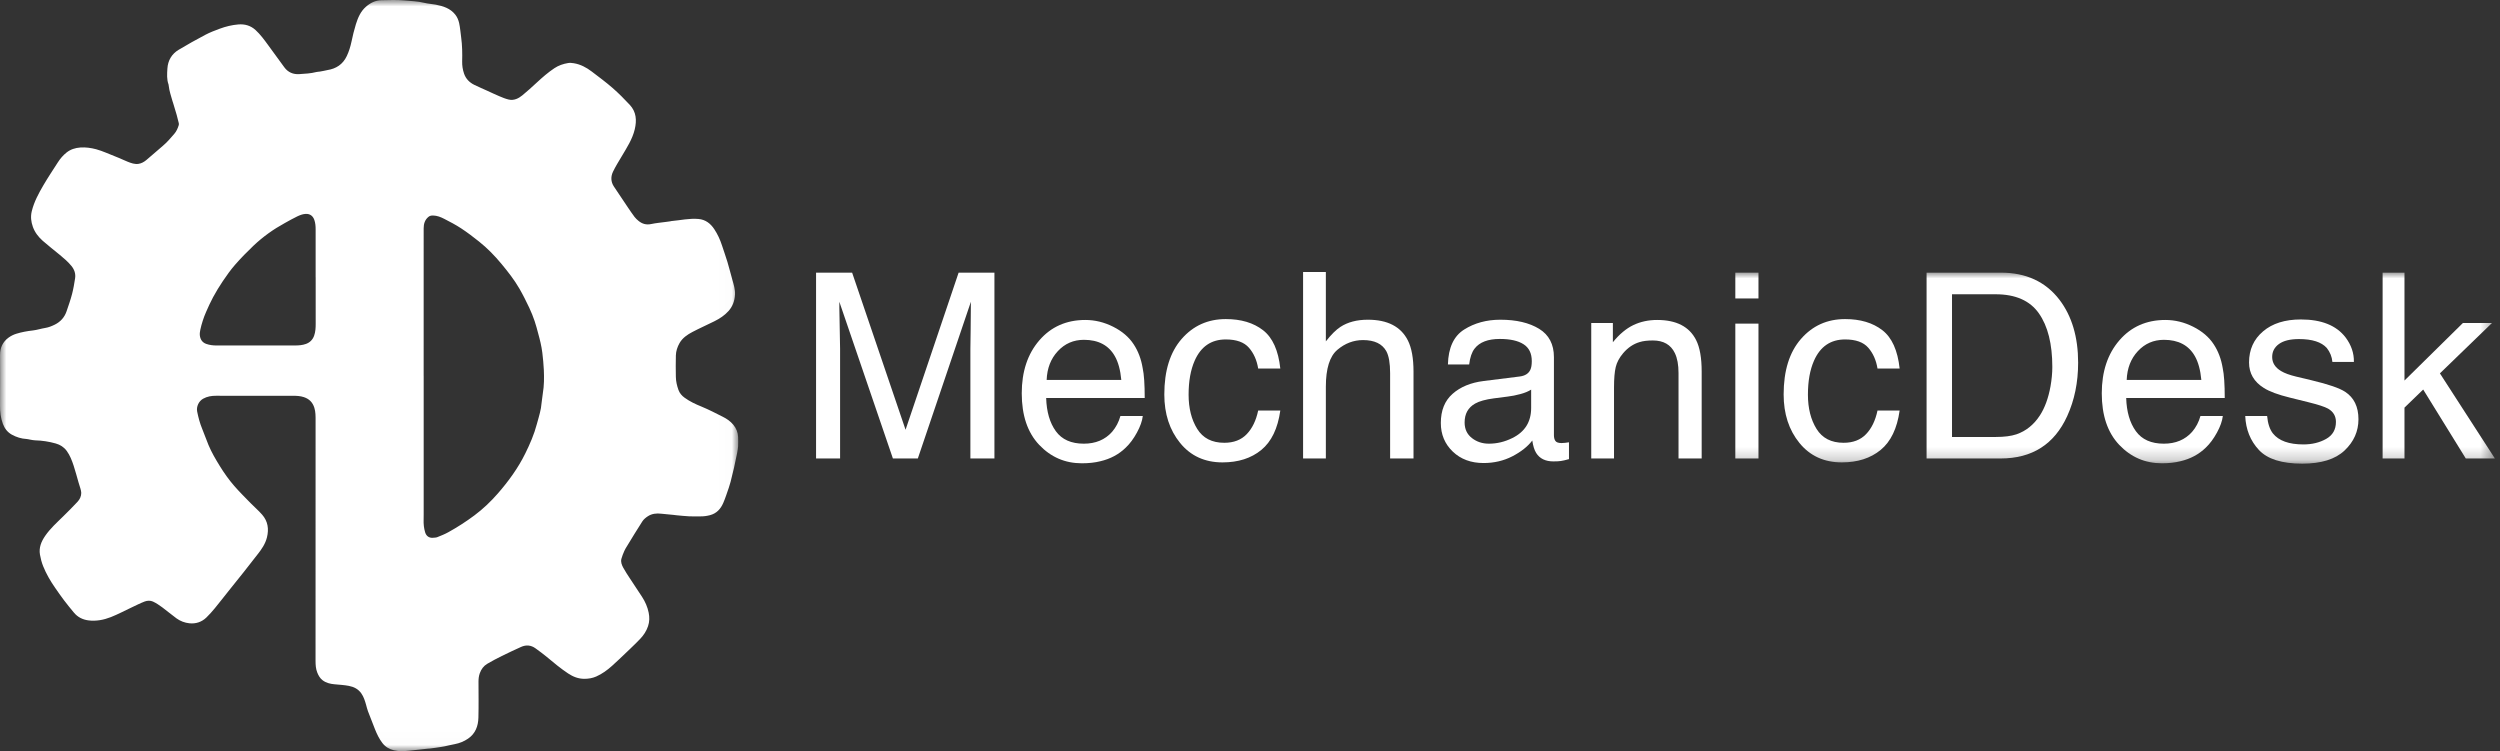 <?xml version="1.0" encoding="UTF-8"?>
<svg width="193px" height="58px" viewBox="0 0 193 58" version="1.1" xmlns="http://www.w3.org/2000/svg" xmlns:xlink="http://www.w3.org/1999/xlink">
    <rect x="0" y="0" width="193" height="58" fill="#333333" stroke="none"/>
    <!-- Generator: Sketch 42 (36781) - http://www.bohemiancoding.com/sketch -->
    <title>Group</title>
    <desc>Created with Sketch.</desc>
    <defs>
        <polygon id="path-1" points="56.99 57.988 56.99 9.89816043e-05 -1.16638694e-06 9.89816043e-05 -1.16638694e-06 57.988 56.99 57.988"></polygon>
        <polygon id="path-3" points="0 14.795 129.605 14.795 129.605 -0 0 -0"></polygon>
    </defs>
    <g id="logos-white" stroke="none" stroke-width="1" fill="none" fill-rule="evenodd">
        <g id="mechanicdesk" transform="translate(-13, -11)">
            <g id="Group" transform="translate(13, 11)">
                <g id="mechanicdesk">
                    <mask id="mask-2" fill="white">
                        <use xlink:href="#path-1"></use>
                    </mask>
                    <g id="Clip-2"></g>
                    <path d="M24.37,21.404 L24.367,21.404 C24.367,20.171 24.366,18.938 24.367,17.705 C24.367,17.46 24.349,17.221 24.268,16.983 C24.157,16.658 23.918,16.49 23.576,16.514 C23.35,16.53 23.144,16.614 22.948,16.706 C22.619,16.86 22.306,17.047 21.986,17.22 C21.106,17.699 20.295,18.28 19.568,18.969 C19.075,19.436 18.599,19.925 18.152,20.435 C17.806,20.83 17.501,21.263 17.206,21.698 C16.933,22.1 16.682,22.52 16.449,22.946 C16.249,23.312 16.082,23.696 15.912,24.077 C15.813,24.299 15.728,24.528 15.653,24.759 C15.578,24.99 15.513,25.226 15.463,25.463 C15.432,25.611 15.41,25.77 15.43,25.917 C15.471,26.215 15.625,26.445 15.922,26.549 C16.183,26.641 16.451,26.672 16.73,26.671 C18.745,26.665 20.76,26.665 22.775,26.67 C23.069,26.671 23.356,26.648 23.63,26.547 C23.93,26.437 24.141,26.221 24.25,25.917 C24.357,25.617 24.371,25.304 24.371,24.989 C24.369,23.794 24.37,22.599 24.37,21.404 L24.37,21.404 Z M32.706,29.023 L32.708,29.023 C32.708,32.585 32.708,36.146 32.708,39.708 C32.708,39.846 32.709,39.984 32.704,40.121 C32.692,40.453 32.725,40.777 32.821,41.096 C32.907,41.381 33.123,41.539 33.418,41.516 C33.532,41.506 33.654,41.51 33.757,41.469 C34.045,41.355 34.336,41.239 34.607,41.089 C35.306,40.703 35.977,40.271 36.618,39.793 C37.288,39.294 37.891,38.719 38.438,38.091 C39.261,37.146 39.996,36.137 40.553,35.005 C40.913,34.274 41.237,33.531 41.444,32.741 C41.489,32.572 41.541,32.405 41.585,32.236 C41.647,31.993 41.721,31.751 41.76,31.504 C41.821,31.127 41.842,30.744 41.906,30.369 C42.009,29.767 42.01,29.163 41.984,28.559 C41.965,28.116 41.918,27.674 41.868,27.233 C41.839,26.976 41.786,26.72 41.732,26.467 C41.68,26.229 41.616,25.994 41.552,25.759 C41.464,25.437 41.385,25.111 41.276,24.796 C41.154,24.445 41.02,24.096 40.86,23.761 C40.622,23.26 40.375,22.76 40.097,22.28 C39.703,21.598 39.216,20.979 38.714,20.373 C38.191,19.741 37.621,19.157 36.981,18.647 C36.535,18.291 36.079,17.944 35.603,17.631 C35.185,17.356 34.739,17.123 34.294,16.895 C34.026,16.757 33.742,16.642 33.429,16.637 C33.294,16.635 33.178,16.657 33.069,16.748 C32.794,16.979 32.707,17.287 32.707,17.626 C32.705,21.425 32.706,25.224 32.706,29.023 L32.706,29.023 Z M19.69,30.554 C18.69,30.554 17.69,30.556 16.69,30.553 C16.335,30.551 15.996,30.604 15.681,30.781 C15.343,30.969 15.146,31.396 15.221,31.773 C15.314,32.236 15.434,32.689 15.617,33.127 C15.786,33.532 15.926,33.95 16.096,34.356 C16.334,34.925 16.647,35.456 16.971,35.981 C17.304,36.521 17.671,37.039 18.086,37.516 C18.487,37.976 18.922,38.406 19.348,38.843 C19.641,39.144 19.963,39.417 20.238,39.733 C20.682,40.242 20.771,40.838 20.608,41.49 C20.484,41.987 20.206,42.389 19.898,42.78 C19.539,43.235 19.186,43.696 18.826,44.151 C18.447,44.63 18.062,45.104 17.681,45.581 C17.314,46.04 16.954,46.506 16.581,46.96 C16.377,47.207 16.164,47.448 15.934,47.671 C15.568,48.025 15.11,48.171 14.614,48.117 C14.26,48.079 13.917,47.95 13.624,47.737 C13.249,47.464 12.896,47.16 12.522,46.884 C12.296,46.718 12.06,46.557 11.807,46.44 C11.606,46.348 11.362,46.361 11.156,46.441 C10.804,46.577 10.466,46.752 10.123,46.913 C9.602,47.157 9.092,47.431 8.557,47.641 C8.002,47.859 7.413,47.972 6.812,47.892 C6.379,47.833 5.998,47.644 5.712,47.3 C5.449,46.984 5.188,46.664 4.939,46.336 C4.7,46.02 4.475,45.693 4.248,45.368 C3.887,44.848 3.57,44.301 3.333,43.714 C3.217,43.426 3.137,43.119 3.084,42.813 C2.992,42.277 3.185,41.81 3.484,41.374 C3.877,40.802 4.39,40.344 4.88,39.862 C5.256,39.493 5.629,39.121 5.987,38.735 C6.16,38.549 6.273,38.316 6.273,38.052 C6.272,37.941 6.24,37.828 6.21,37.719 C6.166,37.558 6.109,37.4 6.062,37.24 C5.936,36.81 5.826,36.375 5.685,35.95 C5.553,35.555 5.408,35.164 5.157,34.818 C4.939,34.517 4.644,34.333 4.307,34.238 C3.787,34.091 3.253,34.007 2.709,33.994 C2.581,33.991 2.453,33.96 2.325,33.939 C2.235,33.924 2.145,33.896 2.055,33.891 C1.645,33.869 1.265,33.75 0.908,33.552 C0.574,33.365 0.355,33.074 0.223,32.723 C0.052,32.269 -0.003,31.794 0,31.307 C0.01,30.005 0.005,28.702 0.003,27.4 C0.002,26.841 0.216,26.386 0.665,26.061 C0.84,25.934 1.045,25.832 1.251,25.768 C1.671,25.637 2.105,25.559 2.545,25.51 C2.86,25.474 3.167,25.37 3.482,25.319 C3.749,25.277 3.992,25.179 4.23,25.061 C4.673,24.842 4.982,24.496 5.141,24.026 C5.29,23.588 5.445,23.15 5.562,22.702 C5.666,22.305 5.734,21.897 5.797,21.49 C5.853,21.132 5.744,20.814 5.514,20.531 C5.247,20.202 4.925,19.933 4.602,19.665 C4.168,19.305 3.719,18.961 3.297,18.588 C2.964,18.293 2.69,17.94 2.538,17.514 C2.399,17.122 2.349,16.727 2.454,16.301 C2.634,15.571 2.986,14.926 3.357,14.29 C3.707,13.692 4.094,13.115 4.467,12.532 C4.65,12.247 4.868,11.99 5.133,11.779 C5.445,11.53 5.807,11.415 6.205,11.387 C6.621,11.358 7.027,11.418 7.425,11.522 C7.68,11.589 7.927,11.689 8.174,11.784 C8.526,11.921 8.876,12.065 9.225,12.211 C9.441,12.301 9.652,12.405 9.87,12.491 C10.132,12.594 10.4,12.692 10.688,12.651 C10.919,12.617 11.122,12.501 11.297,12.355 C11.73,11.994 12.149,11.615 12.581,11.251 C12.904,10.978 13.174,10.658 13.449,10.34 C13.617,10.147 13.719,9.919 13.794,9.678 C13.809,9.628 13.816,9.569 13.805,9.519 C13.755,9.304 13.702,9.09 13.642,8.878 C13.557,8.579 13.464,8.282 13.375,7.985 C13.357,7.926 13.335,7.87 13.318,7.811 C13.211,7.423 13.073,7.043 13.029,6.64 C13.025,6.602 13.025,6.562 13.012,6.527 C12.864,6.126 12.899,5.706 12.923,5.298 C12.959,4.674 13.255,4.167 13.792,3.844 C14.468,3.438 15.158,3.054 15.855,2.686 C16.208,2.5 16.586,2.356 16.962,2.217 C17.425,2.045 17.907,1.928 18.399,1.887 C18.893,1.846 19.347,1.971 19.726,2.317 C20.095,2.655 20.388,3.055 20.681,3.456 C21.105,4.034 21.527,4.614 21.949,5.194 C22.235,5.586 22.638,5.753 23.101,5.722 C23.54,5.692 23.984,5.675 24.415,5.562 C24.503,5.539 24.597,5.541 24.687,5.527 C24.784,5.512 24.881,5.492 24.978,5.473 C25.074,5.453 25.17,5.427 25.267,5.412 C25.951,5.305 26.47,4.968 26.772,4.327 C26.938,3.974 27.052,3.607 27.133,3.224 C27.229,2.77 27.336,2.317 27.474,1.874 C27.632,1.371 27.834,0.885 28.248,0.523 C28.592,0.222 28.982,0.026 29.441,0.017 C30.036,0.006 30.636,-0.023 31.226,0.035 C31.732,0.085 32.245,0.093 32.745,0.218 C33.039,0.292 33.347,0.303 33.645,0.361 C34.219,0.473 34.763,0.642 35.15,1.133 C35.306,1.332 35.396,1.556 35.448,1.793 C35.526,2.15 35.551,2.517 35.601,2.88 C35.687,3.498 35.694,4.117 35.679,4.736 C35.671,5.064 35.722,5.381 35.825,5.683 C35.96,6.082 36.244,6.371 36.622,6.554 C36.956,6.716 37.297,6.862 37.634,7.015 C37.937,7.153 38.237,7.298 38.544,7.426 C38.781,7.526 39.022,7.628 39.271,7.685 C39.674,7.778 40.024,7.606 40.324,7.361 C40.714,7.043 41.085,6.701 41.455,6.36 C41.881,5.966 42.317,5.585 42.802,5.263 C43.125,5.049 43.482,4.929 43.858,4.866 C43.997,4.843 44.148,4.858 44.289,4.88 C44.812,4.963 45.267,5.207 45.682,5.522 C46.228,5.937 46.78,6.346 47.297,6.796 C47.762,7.202 48.198,7.644 48.62,8.096 C49.125,8.637 49.168,9.289 49.003,9.982 C48.821,10.747 48.398,11.389 48.007,12.05 C47.772,12.45 47.52,12.843 47.321,13.262 C47.144,13.636 47.152,14.035 47.391,14.397 C47.743,14.932 48.102,15.463 48.46,15.993 C48.631,16.246 48.802,16.499 48.985,16.743 C49.071,16.857 49.181,16.958 49.292,17.05 C49.577,17.285 49.892,17.376 50.269,17.296 C50.647,17.216 51.035,17.183 51.419,17.13 C51.525,17.115 51.631,17.102 51.736,17.087 C51.766,17.082 51.796,17.07 51.826,17.067 C52.523,17.006 53.213,16.843 53.919,16.904 C54.462,16.95 54.851,17.252 55.142,17.691 C55.399,18.08 55.593,18.501 55.737,18.946 C55.875,19.372 56.028,19.793 56.157,20.221 C56.295,20.679 56.408,21.145 56.539,21.605 C56.646,21.98 56.765,22.355 56.742,22.749 C56.715,23.216 56.566,23.645 56.25,24.003 C55.942,24.351 55.558,24.598 55.148,24.803 C54.586,25.085 54.008,25.337 53.452,25.63 C53.061,25.836 52.691,26.085 52.461,26.486 C52.292,26.782 52.187,27.103 52.177,27.441 C52.161,27.992 52.167,28.544 52.176,29.095 C52.181,29.441 52.261,29.775 52.376,30.101 C52.467,30.356 52.637,30.549 52.85,30.703 C53.251,30.995 53.696,31.203 54.155,31.388 C54.442,31.504 54.722,31.64 55.002,31.774 C55.268,31.902 55.528,32.041 55.792,32.171 C56.103,32.324 56.385,32.519 56.607,32.785 C56.837,33.06 56.97,33.383 56.983,33.745 C56.992,33.982 56.993,34.221 56.982,34.457 C56.974,34.617 56.94,34.774 56.915,34.933 C56.904,35.001 56.887,35.067 56.873,35.135 C56.804,35.462 56.74,35.791 56.665,36.117 C56.582,36.48 56.491,36.841 56.399,37.202 C56.361,37.349 56.318,37.496 56.268,37.639 C56.127,38.04 56.002,38.448 55.832,38.836 C55.633,39.29 55.325,39.636 54.811,39.771 C54.57,39.834 54.335,39.866 54.09,39.864 C53.8,39.861 53.51,39.875 53.22,39.861 C52.894,39.846 52.568,39.809 52.242,39.78 C52.159,39.772 52.076,39.758 51.992,39.75 C51.681,39.719 51.369,39.696 51.059,39.659 C50.685,39.614 50.324,39.649 50.006,39.86 C49.85,39.963 49.693,40.091 49.593,40.245 C49.183,40.878 48.795,41.525 48.401,42.168 C48.329,42.285 48.255,42.401 48.201,42.526 C48.114,42.728 48.026,42.932 47.971,43.144 C47.909,43.385 48.002,43.618 48.113,43.824 C48.271,44.118 48.461,44.396 48.643,44.676 C48.947,45.142 49.257,45.604 49.562,46.07 C49.811,46.449 49.991,46.865 50.079,47.304 C50.146,47.642 50.148,47.994 50.028,48.344 C49.899,48.724 49.684,49.048 49.418,49.325 C48.9,49.864 48.348,50.37 47.808,50.888 C47.626,51.063 47.441,51.234 47.253,51.401 C46.882,51.732 46.484,52.026 46.027,52.227 C45.738,52.354 45.435,52.404 45.117,52.405 C44.648,52.408 44.237,52.241 43.859,51.991 C43.281,51.608 42.749,51.162 42.216,50.718 C41.936,50.484 41.639,50.269 41.344,50.054 C40.994,49.799 40.614,49.767 40.224,49.944 C39.727,50.169 39.233,50.399 38.744,50.641 C38.364,50.829 37.987,51.027 37.621,51.242 C37.339,51.407 37.152,51.659 37.039,51.976 C36.962,52.192 36.94,52.405 36.94,52.628 C36.941,53.555 36.958,54.482 36.933,55.408 C36.915,56.057 36.703,56.637 36.133,57.025 C35.821,57.237 35.481,57.376 35.111,57.446 C34.843,57.496 34.577,57.562 34.311,57.619 C34.221,57.638 34.131,57.652 34.041,57.666 C33.906,57.688 33.77,57.708 33.634,57.727 C33.484,57.749 33.333,57.769 33.182,57.787 C33.137,57.793 33.09,57.79 33.045,57.795 C32.568,57.846 32.091,57.903 31.613,57.95 C31.211,57.989 30.81,58.02 30.407,57.922 C30.043,57.834 29.745,57.653 29.52,57.36 C29.269,57.032 29.091,56.66 28.94,56.276 C28.762,55.824 28.582,55.373 28.411,54.918 C28.349,54.755 28.31,54.583 28.263,54.415 C28.175,54.108 28.082,53.801 27.897,53.535 C27.662,53.199 27.332,53.026 26.932,52.95 C26.563,52.879 26.191,52.862 25.82,52.826 C25.5,52.796 25.18,52.725 24.905,52.516 C24.7,52.359 24.586,52.149 24.495,51.925 C24.38,51.64 24.36,51.335 24.36,51.025 C24.364,44.836 24.363,38.647 24.363,32.458 C24.363,32.129 24.368,31.805 24.268,31.482 C24.136,31.059 23.871,30.796 23.457,30.658 C23.175,30.565 22.89,30.554 22.599,30.556 C21.629,30.559 20.66,30.557 19.69,30.557 L19.69,30.554 Z" id="Fill-1" fill="#FFFFFF" mask="url(#mask-2)"></path>
                </g>
                <g id="Page-1" transform="translate(63, 21)">
                    <path d="M0,0.049 L2.784,0.049 L6.909,12.178 L11.005,0.049 L13.77,0.049 L13.77,14.395 L11.914,14.395 L11.914,5.928 C11.914,5.635 11.92,5.15 11.934,4.473 C11.947,3.796 11.953,3.07 11.953,2.295 L7.857,14.395 L5.932,14.395 L1.797,2.295 L1.797,2.735 C1.797,3.086 1.807,3.621 1.826,4.341 C1.846,5.061 1.855,5.589 1.855,5.928 L1.855,14.395 L0,14.395 L0,0.049 Z" id="Fill-1" fill="#FFFFFF"></path>
                    <path d="M23.564,8.33 C23.494,7.568 23.328,6.96 23.07,6.504 C22.593,5.657 21.796,5.234 20.678,5.234 C19.878,5.234 19.207,5.525 18.665,6.108 C18.122,6.691 17.835,7.432 17.802,8.33 L23.564,8.33 Z M22.936,4.224 C23.627,4.572 24.154,5.022 24.517,5.576 C24.866,6.103 25.099,6.719 25.215,7.422 C25.32,7.903 25.372,8.672 25.372,9.726 L17.764,9.726 C17.796,10.791 18.044,11.644 18.509,12.287 C18.976,12.931 19.695,13.252 20.671,13.252 C21.581,13.252 22.308,12.948 22.851,12.34 C23.154,11.986 23.369,11.578 23.497,11.113 L25.224,11.113 C25.18,11.497 25.027,11.926 24.77,12.397 C24.514,12.869 24.227,13.255 23.91,13.555 C23.38,14.075 22.724,14.427 21.942,14.609 C21.523,14.714 21.047,14.766 20.517,14.766 C19.224,14.766 18.128,14.292 17.227,13.345 C16.328,12.397 15.879,11.071 15.879,9.365 C15.879,7.685 16.332,6.321 17.238,5.273 C18.143,4.226 19.328,3.701 20.791,3.701 C21.527,3.701 22.242,3.875 22.936,4.224 L22.936,4.224 Z" id="Fill-3" fill="#FFFFFF"></path>
                    <path d="M34.507,4.492 C35.246,5.065 35.69,6.052 35.84,7.451 L34.131,7.451 C34.027,6.806 33.789,6.271 33.418,5.845 C33.047,5.418 32.451,5.205 31.631,5.205 C30.511,5.205 29.711,5.751 29.229,6.844 C28.916,7.553 28.76,8.427 28.76,9.468 C28.76,10.514 28.981,11.395 29.424,12.11 C29.867,12.826 30.563,13.183 31.514,13.183 C32.243,13.183 32.821,12.962 33.247,12.517 C33.674,12.073 33.968,11.465 34.131,10.693 L35.84,10.693 C35.645,12.08 35.156,13.094 34.375,13.735 C33.594,14.377 32.594,14.697 31.377,14.697 C30.01,14.697 28.92,14.197 28.106,13.198 C27.292,12.199 26.885,10.95 26.885,9.453 C26.885,7.617 27.331,6.188 28.223,5.166 C29.115,4.143 30.251,3.633 31.631,3.633 C32.809,3.633 33.768,3.919 34.507,4.492" id="Fill-5" fill="#FFFFFF"></path>
                    <path d="M37.598,0 L39.356,0 L39.356,5.352 C39.772,4.824 40.147,4.453 40.479,4.238 C41.045,3.867 41.752,3.682 42.598,3.682 C44.116,3.682 45.143,4.212 45.684,5.273 C45.977,5.853 46.123,6.657 46.123,7.686 L46.123,14.395 L44.317,14.395 L44.317,7.803 C44.317,7.034 44.219,6.472 44.024,6.113 C43.705,5.54 43.106,5.254 42.227,5.254 C41.498,5.254 40.836,5.505 40.244,6.006 C39.653,6.507 39.356,7.454 39.356,8.848 L39.356,14.395 L37.598,14.395 L37.598,0 Z" id="Fill-7" fill="#FFFFFF"></path>
                    <path d="M50.625,12.813 C50.996,13.105 51.436,13.252 51.943,13.252 C52.562,13.252 53.16,13.11 53.74,12.823 C54.717,12.348 55.205,11.572 55.205,10.493 L55.205,9.079 C54.99,9.216 54.715,9.331 54.377,9.421 C54.039,9.514 53.707,9.579 53.383,9.617 L52.32,9.754 C51.684,9.838 51.205,9.972 50.884,10.153 C50.34,10.46 50.068,10.947 50.068,11.616 C50.068,12.123 50.254,12.521 50.625,12.813 L50.625,12.813 Z M54.326,8.065 C54.73,8.012 55,7.843 55.137,7.558 C55.215,7.402 55.254,7.176 55.254,6.881 C55.254,6.28 55.041,5.843 54.615,5.574 C54.189,5.301 53.58,5.167 52.788,5.167 C51.872,5.167 51.223,5.415 50.839,5.912 C50.625,6.186 50.484,6.596 50.42,7.138 L48.779,7.138 C48.813,5.846 49.229,4.947 50.033,4.441 C50.836,3.934 51.768,3.682 52.827,3.682 C54.057,3.682 55.055,3.917 55.822,4.385 C56.582,4.854 56.963,5.583 56.963,6.572 L56.963,12.598 C56.963,12.78 57,12.927 57.075,13.037 C57.15,13.148 57.309,13.204 57.549,13.204 C57.627,13.204 57.715,13.198 57.812,13.188 C57.91,13.178 58.014,13.165 58.125,13.145 L58.125,14.444 C57.852,14.521 57.643,14.57 57.5,14.589 C57.357,14.61 57.162,14.62 56.914,14.62 C56.309,14.62 55.869,14.405 55.596,13.975 C55.453,13.748 55.352,13.425 55.293,13.008 C54.936,13.476 54.42,13.883 53.75,14.229 C53.08,14.573 52.34,14.746 51.533,14.746 C50.563,14.746 49.771,14.453 49.155,13.864 C48.54,13.275 48.232,12.54 48.232,11.655 C48.232,10.685 48.535,9.934 49.141,9.402 C49.746,8.868 50.541,8.54 51.523,8.416 L54.326,8.065 Z" id="Fill-9" fill="#FFFFFF"></path>
                    <path d="M59.844,3.936 L61.514,3.936 L61.514,5.42 C62.008,4.808 62.533,4.369 63.086,4.101 C63.639,3.834 64.254,3.701 64.932,3.701 C66.416,3.701 67.418,4.218 67.94,5.253 C68.227,5.821 68.369,6.63 68.369,7.686 L68.369,14.395 L66.582,14.395 L66.582,7.803 C66.582,7.165 66.489,6.651 66.299,6.26 C65.987,5.609 65.42,5.284 64.6,5.284 C64.184,5.284 63.842,5.325 63.574,5.41 C63.092,5.553 62.67,5.84 62.305,6.269 C62.012,6.614 61.822,6.971 61.734,7.338 C61.646,7.707 61.602,8.232 61.602,8.915 L61.602,14.395 L59.844,14.395 L59.844,3.936 Z" id="Fill-11" fill="#FFFFFF"></path>
                    <mask id="mask-4" fill="white">
                        <use xlink:href="#path-3"></use>
                    </mask>
                    <g id="Clip-14"></g>
                    <path d="M70.967,14.394 L72.754,14.394 L72.754,3.984 L70.967,3.984 L70.967,14.394 Z M70.967,2.041 L72.754,2.041 L72.754,0.049 L70.967,0.049 L70.967,2.041 Z" id="Fill-13" fill="#FFFFFF" mask="url(#mask-4)"></path>
                    <path d="M82.319,4.492 C83.058,5.065 83.502,6.052 83.652,7.451 L81.943,7.451 C81.84,6.806 81.601,6.271 81.23,5.845 C80.859,5.418 80.263,5.205 79.443,5.205 C78.324,5.205 77.523,5.751 77.041,6.844 C76.728,7.553 76.572,8.427 76.572,9.468 C76.572,10.514 76.793,11.395 77.236,12.11 C77.679,12.826 78.375,13.183 79.326,13.183 C80.054,13.183 80.632,12.962 81.059,12.517 C81.486,12.073 81.781,11.465 81.943,10.693 L83.652,10.693 C83.457,12.08 82.968,13.094 82.187,13.735 C81.406,14.377 80.406,14.697 79.189,14.697 C77.822,14.697 76.732,14.197 75.918,13.198 C75.103,12.199 74.697,10.95 74.697,9.453 C74.697,7.617 75.142,6.188 76.035,5.166 C76.927,4.143 78.062,3.633 79.443,3.633 C80.621,3.633 81.58,3.919 82.319,4.492" id="Fill-15" fill="#FFFFFF" mask="url(#mask-4)"></path>
                    <path d="M91.085,12.734 C91.729,12.734 92.256,12.666 92.67,12.529 C93.408,12.275 94.014,11.787 94.484,11.064 C94.859,10.485 95.131,9.743 95.297,8.838 C95.392,8.297 95.439,7.796 95.439,7.334 C95.439,5.556 95.094,4.176 94.403,3.193 C93.713,2.21 92.6,1.718 91.066,1.718 L87.695,1.718 L87.695,12.734 L91.085,12.734 Z M85.732,0.048 L91.467,0.048 C93.413,0.048 94.923,0.749 95.996,2.148 C96.953,3.411 97.432,5.029 97.432,7.002 C97.432,8.525 97.148,9.902 96.584,11.132 C95.588,13.307 93.875,14.394 91.447,14.394 L85.732,14.394 L85.732,0.048 Z" id="Fill-16" fill="#FFFFFF" mask="url(#mask-4)"></path>
                    <path d="M106.943,8.33 C106.872,7.568 106.707,6.96 106.449,6.504 C105.971,5.657 105.173,5.234 104.057,5.234 C103.257,5.234 102.586,5.525 102.043,6.108 C101.501,6.691 101.214,7.432 101.181,8.33 L106.943,8.33 Z M106.314,4.224 C107.005,4.572 107.533,5.022 107.896,5.576 C108.245,6.103 108.478,6.719 108.594,7.422 C108.698,7.903 108.75,8.672 108.75,9.726 L101.142,9.726 C101.174,10.791 101.423,11.644 101.888,12.287 C102.353,12.931 103.074,13.252 104.048,13.252 C104.96,13.252 105.687,12.948 106.229,12.34 C106.533,11.986 106.748,11.578 106.875,11.113 L108.603,11.113 C108.558,11.497 108.406,11.926 108.149,12.397 C107.892,12.869 107.605,13.255 107.289,13.555 C106.758,14.075 106.103,14.427 105.321,14.609 C104.901,14.714 104.425,14.766 103.896,14.766 C102.602,14.766 101.506,14.292 100.606,13.345 C99.707,12.397 99.257,11.071 99.257,9.365 C99.257,7.685 99.711,6.321 100.617,5.273 C101.522,4.226 102.707,3.701 104.169,3.701 C104.906,3.701 105.621,3.875 106.314,4.224 L106.314,4.224 Z" id="Fill-17" fill="#FFFFFF" mask="url(#mask-4)"></path>
                    <path d="M112.022,11.113 C112.075,11.699 112.225,12.148 112.469,12.461 C112.921,13.027 113.707,13.31 114.823,13.31 C115.487,13.31 116.072,13.169 116.576,12.885 C117.082,12.602 117.334,12.165 117.334,11.572 C117.334,11.123 117.132,10.781 116.728,10.547 C116.471,10.403 115.96,10.237 115.201,10.049 L113.781,9.697 C112.876,9.475 112.207,9.228 111.776,8.955 C111.008,8.479 110.626,7.822 110.626,6.982 C110.626,5.993 110.987,5.192 111.71,4.58 C112.431,3.967 113.403,3.662 114.624,3.662 C116.219,3.662 117.371,4.124 118.078,5.049 C118.519,5.634 118.734,6.266 118.721,6.943 L117.061,6.943 C117.028,6.549 116.883,6.189 116.63,5.865 C116.216,5.405 115.501,5.176 114.481,5.176 C113.802,5.176 113.287,5.302 112.938,5.555 C112.587,5.808 112.412,6.142 112.412,6.557 C112.412,7.011 112.642,7.375 113.102,7.647 C113.368,7.809 113.757,7.952 114.275,8.076 L115.46,8.359 C116.746,8.665 117.609,8.962 118.046,9.248 C118.731,9.697 119.073,10.403 119.073,11.367 C119.073,12.298 118.715,13.102 118.001,13.779 C117.284,14.456 116.195,14.795 114.733,14.795 C113.156,14.795 112.041,14.441 111.385,13.735 C110.728,13.029 110.377,12.155 110.332,11.113 L112.022,11.113 Z" id="Fill-18" fill="#FFFFFF" mask="url(#mask-4)"></path>
                    <polygon id="Fill-19" fill="#FFFFFF" mask="url(#mask-4)" points="120.938 0.049 122.626 0.049 122.626 8.378 127.135 3.936 129.38 3.936 125.361 7.824 129.606 14.395 127.359 14.395 124.07 9.072 122.626 10.469 122.626 14.395 120.938 14.395"></polygon>
                </g>
            </g>
        </g>
    </g>
</svg>